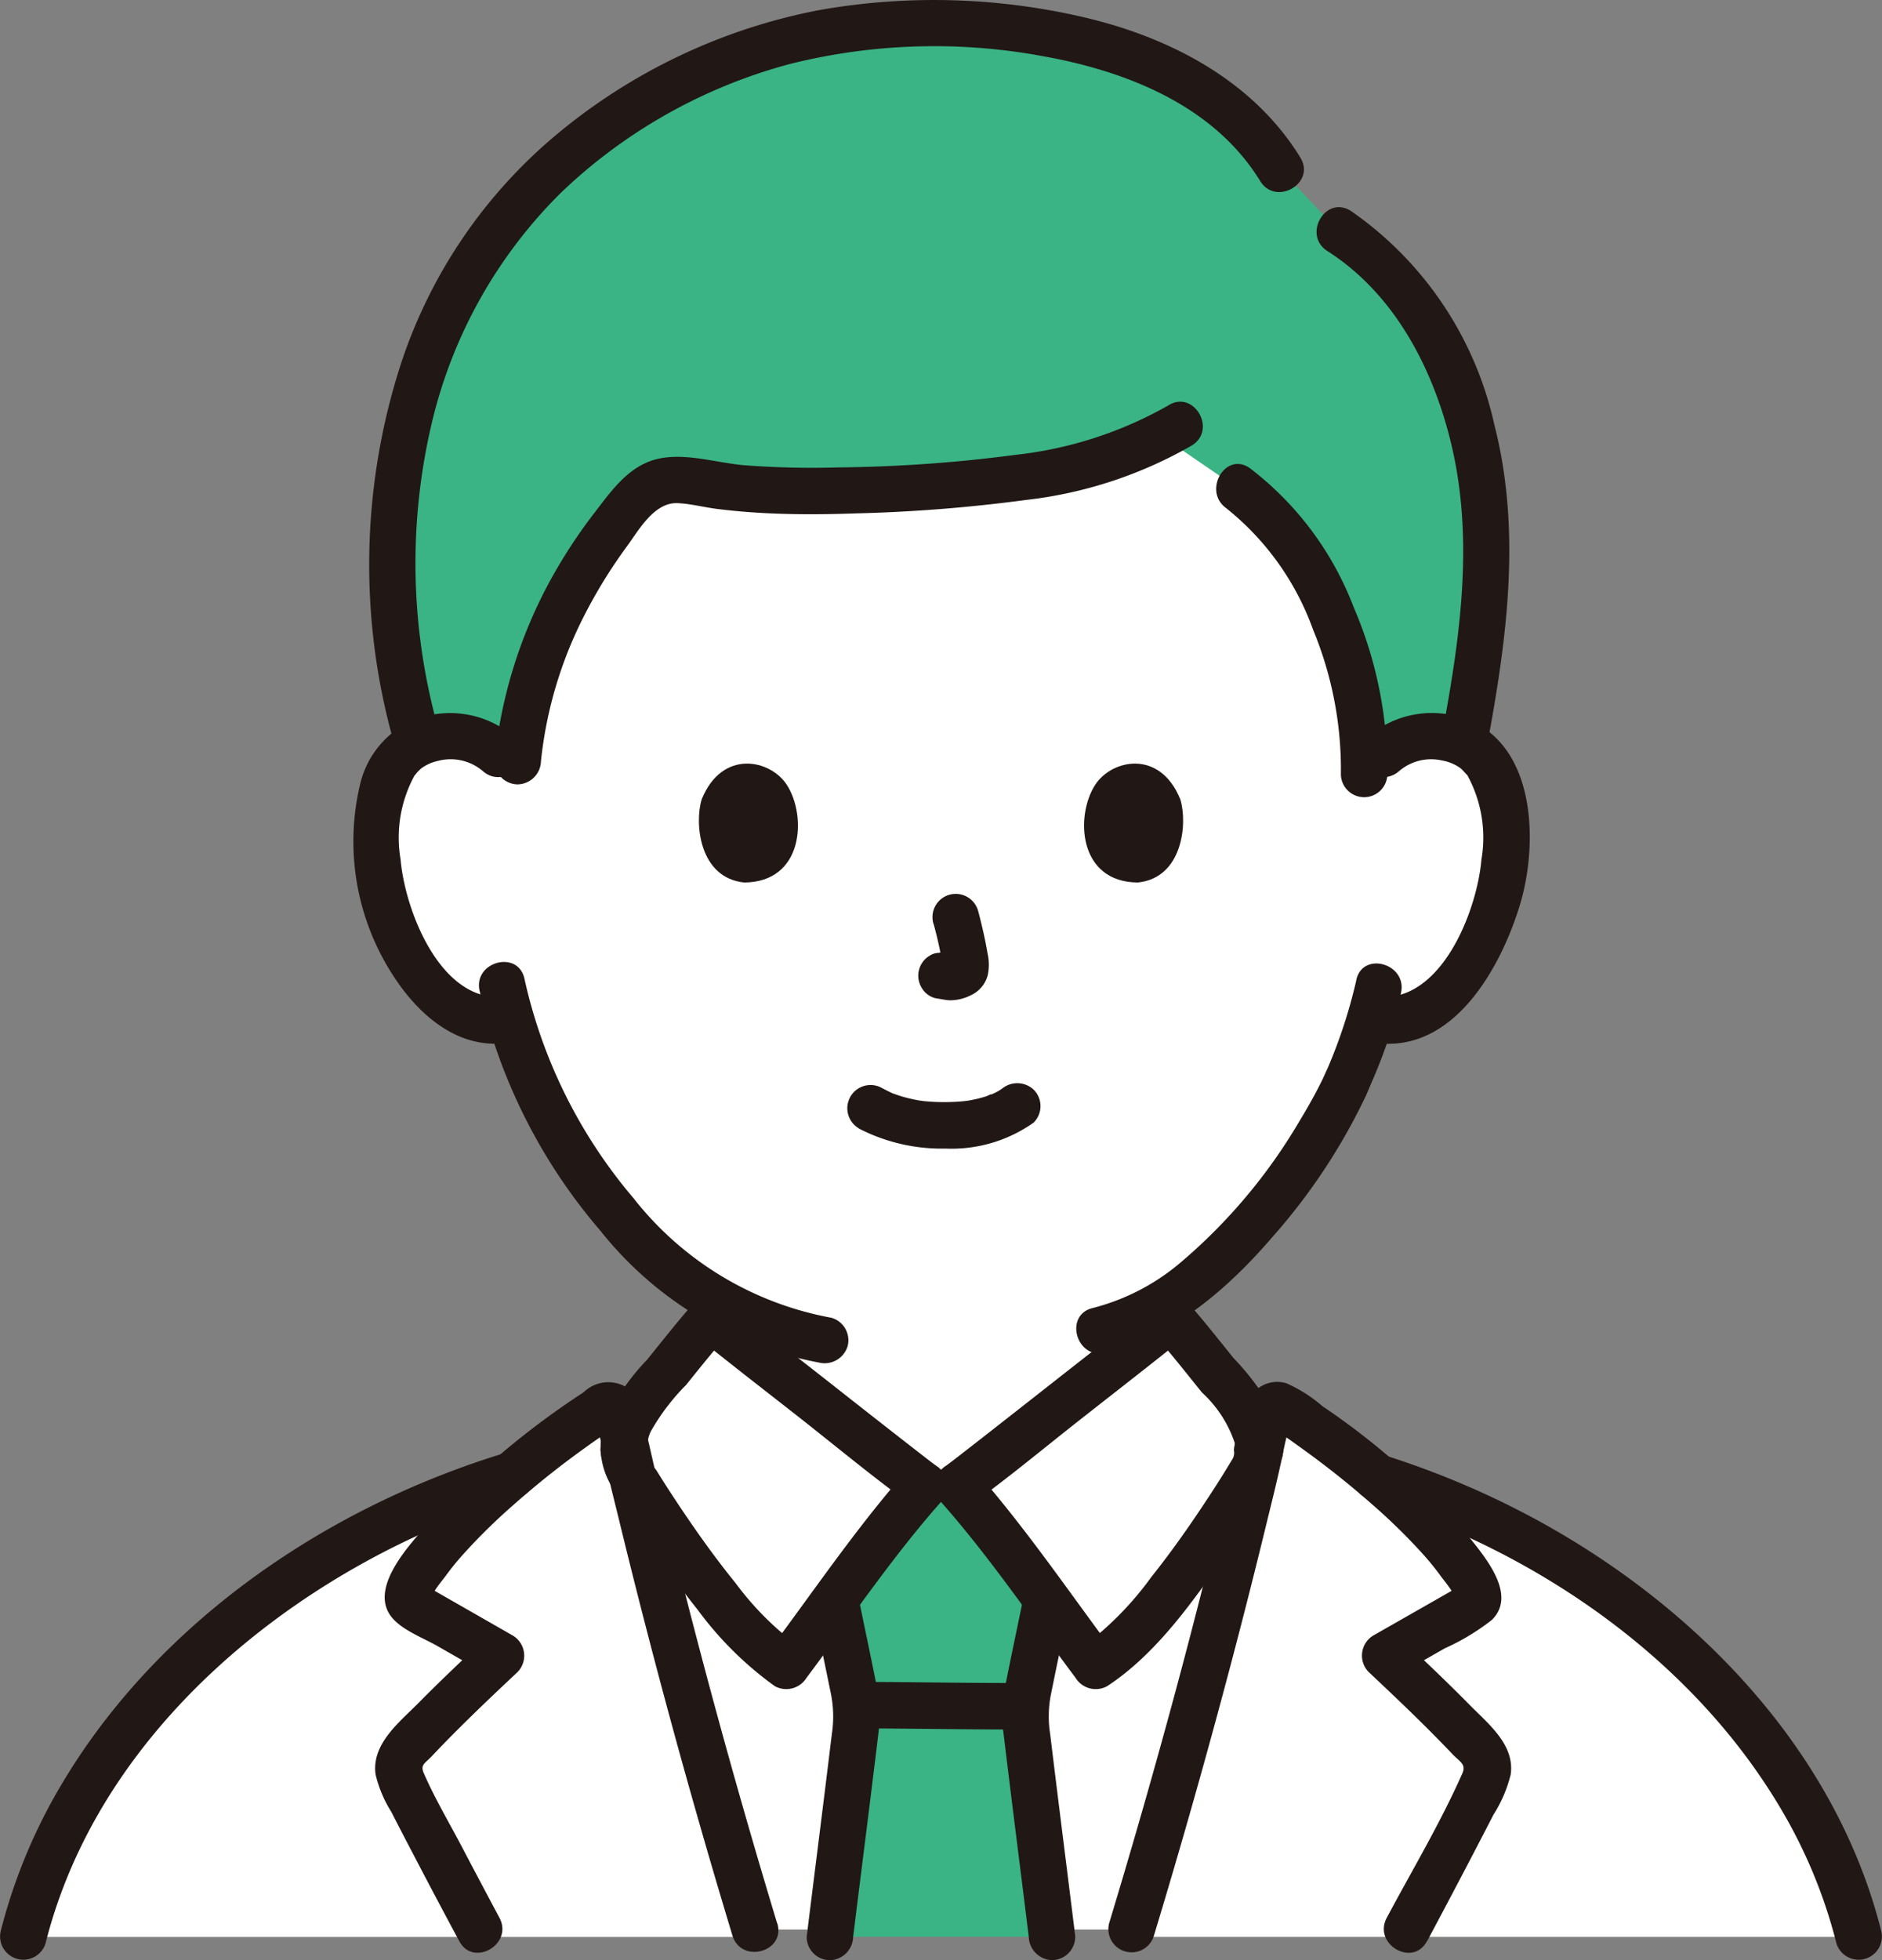 <svg xmlns="http://www.w3.org/2000/svg" width="86.293" height="89.856" viewBox="0 0 86.293 89.856">
  <rect x="0" y="0" width="86.293" height="89.856" fill="#808080" stroke="none"/>
  <g id="img_voice02" transform="translate(5594 -12552.774)">
    <path id="パス_1560" data-name="パス 1560" d="M78.55,267.313a3.171,3.171,0,0,1,2.289-.838,2.939,2.939,0,0,1,2.64,1.467c.9,1.556.859,4.423.257,6.2a9.573,9.573,0,0,1-2.809,4.556,3.492,3.492,0,0,1-2.692.777l-.258-.044a20.514,20.514,0,0,1-.926,2.514c-.649,1.763-4.09,7.722-8.53,10.5,0,1.737,0,3.1,0,3.1a4.8,4.8,0,0,0,.205,1.7,4.139,4.139,0,0,0,1.241,1.806,13.926,13.926,0,0,0,4.153,2.1L76.3,302s-4.343,8.358-18.074,8.358S40.714,302,40.714,302l2.187-.861a13.926,13.926,0,0,0,4.153-2.1,4.13,4.13,0,0,0,1.241-1.806,4.8,4.8,0,0,0,.205-1.7s0-1.158,0-2.87a18.979,18.979,0,0,1-5.365-4.619,24.087,24.087,0,0,1-4.57-8.623,3.426,3.426,0,0,1-2.913-.729,9.573,9.573,0,0,1-2.809-4.556c-.6-1.774-.64-4.641.257-6.2a2.939,2.939,0,0,1,2.64-1.467,3.165,3.165,0,0,1,2.289.838s-5.013-19.831,19.609-19.831,20.913,19.831,20.913,19.831Z" transform="translate(-5609.143 12320.052)" fill="#fff"/>
    <path id="パス_1563" data-name="パス 1563" d="M59.394,334.574c-.918-.724-1.569-1.239-1.678-1.327-1,1.122-2.24,2.767-3.222,3.9a3.507,3.507,0,0,0-.754,1.668l.017.069.076.417c.011.058.026.121.042.189.063.279.132.562.2.846,1.634,6.915,3.567,14.06,5.648,20.917h17.27c2.081-6.857,4.014-14,5.648-20.917.032-.133.064-.265.094-.395l-.034-.01a3.111,3.111,0,0,0-.674-2.785c-.982-1.137-2.219-2.782-3.222-3.9-.426.345-9.119,7.2-9.778,7.666H67.494c-.491-.348-5.429-4.232-8.1-6.339Z" transform="translate(-5619.114 12279.972)" fill="#fff"/>
    <path id="パス_1578" data-name="パス 1578" d="M6.042,358.355c5.442-7.5,14.8-12.618,23.609-13.789.007.061.026.134.044.214.063.279.132.562.2.846,1.661,7.029,3.631,14.3,5.751,21.256H2a24.628,24.628,0,0,1,4.043-8.526Z" transform="translate(-5594.934 12274.683)" fill="#fff"/>
    <path id="パス_1579" data-name="パス 1579" d="M126.117,357.722a36.285,36.285,0,0,0-22.928-13.107c-.01.058-.026.12-.041.188-.063.279-.132.562-.2.846-1.661,7.029-3.631,14.3-5.751,21.256h33.454a24.9,24.9,0,0,0-4.533-9.182Z" transform="translate(-5639.422 12274.659)" fill="#fff"/>
    <path id="パス_1580" data-name="パス 1580" d="M110.028,364.723c1.214-2.27,2.391-4.519,3.521-6.725a1.472,1.472,0,0,0,.2-.71,1.3,1.3,0,0,0-.357-.8c-1.376-1.5-2.884-2.932-4.361-4.319l3.925-2.238a.633.633,0,0,0,.347-.352.66.66,0,0,0-.1-.426,14.922,14.922,0,0,0-3.231-3.956,45.477,45.477,0,0,0-5.685-4.455.385.385,0,0,0-.589.231s-.17.693-.339,1.386l-.076.417c-.011.058-.026.121-.042.189-.063.279-.132.562-.2.846-1.634,6.915-3.567,14.06-5.648,20.917" transform="translate(-5639.513 12276.502)" fill="#fff"/>
    <path id="パス_1581" data-name="パス 1581" d="M92.215,333.24c1,1.122,2.24,2.767,3.222,3.9a3.111,3.111,0,0,1,.674,2.785c-.377.753-4.546,7.439-7.354,9.238-.887-1.182-4.562-6.283-6.32-8.26.659-.467,9.352-7.321,9.778-7.666Z" transform="translate(-5632.525 12279.976)" fill="#fff"/>
    <path id="パス_1582" data-name="パス 1582" d="M57.687,333.24c-1,1.122-2.24,2.767-3.222,3.9a3.111,3.111,0,0,0-.674,2.785c.377.753,4.546,7.439,7.354,9.238.887-1.182,4.562-6.283,6.32-8.26-.659-.467-9.352-7.321-9.778-7.666Z" transform="translate(-5619.083 12279.976)" fill="#fff"/>
    <path id="パス_1583" data-name="パス 1583" d="M37.984,364.723c-1.214-2.27-2.391-4.519-3.521-6.725a1.472,1.472,0,0,1-.2-.71,1.3,1.3,0,0,1,.357-.8c1.376-1.5,2.884-2.932,4.361-4.319l-3.925-2.238a.633.633,0,0,1-.347-.352.66.66,0,0,1,.1-.426,14.922,14.922,0,0,1,3.231-3.956,45.478,45.478,0,0,1,5.685-4.455.385.385,0,0,1,.589.231l.339,1.386.076.417c.011.058.026.121.042.189.063.279.132.562.2.846,1.634,6.915,3.567,14.06,5.648,20.917" transform="translate(-5610.011 12276.502)" fill="#fff"/>
    <path id="パス_1590" data-name="パス 1590" d="M74.459,228.485c-3.194-5.3-10.495-6.683-16.075-6.683a24.755,24.755,0,0,0-15.468,5.148,21,21,0,0,0-4,3.825c-2.726,3.092-5.366,9.625-5.2,15.694a33.7,33.7,0,0,0,1.208,8.328,3.534,3.534,0,0,1,1.424-.326,3.165,3.165,0,0,1,2.289.838l.813.781.045-.476a21.475,21.475,0,0,1,5.472-12.1,2.394,2.394,0,0,1,2.247-.745,42.208,42.208,0,0,0,10.045.322c4.1-.224,8.429-.631,11.76-2.378l3.5,2.4a8.587,8.587,0,0,1,2.08,1.955,18.324,18.324,0,0,1,3.7,11.078l.86-.828a3.17,3.17,0,0,1,2.289-.838,3.533,3.533,0,0,1,1.427.327l.078-.425a36.235,36.235,0,0,0,.772-11.416c-.615-4.55-2.693-9.219-6.574-11.648l-2.693-2.824Z" transform="translate(-5609.753 12332.052)" fill="#3ab484"/>
    <path id="パス_1591" data-name="パス 1591" d="M81.265,365.411c-.508-4.086-.9-7.146-.9-7.3a17.049,17.049,0,0,1,.394-2.207c.242-1.161.341-1.7.589-2.916l.019-.138c-1.391-1.874-3.055-4.071-4.074-5.218H75.765c-1.022,1.149-2.69,3.353-4.083,5.229.018.08.028.126.028.126.247,1.219.347,1.755.589,2.916a17.047,17.047,0,0,1,.394,2.207c0,.189-.583,4.745-1.256,10.2H81.625c-.124-1.006-.245-1.98-.36-2.9Z" transform="translate(-5627.384 12273.25)" fill="#3ab484"/>
    <path id="パス_1656" data-name="パス 1656" d="M74.48,227c-2.116-3.442-5.785-5.407-9.615-6.359a30.229,30.229,0,0,0-12.472-.4,26.621,26.621,0,0,0-12.112,5.778,23.046,23.046,0,0,0-7.123,10.679,29.9,29.9,0,0,0-.272,17.014,1.066,1.066,0,0,0,2.055-.566,28.008,28.008,0,0,1-.274-14.044,21.959,21.959,0,0,1,5.914-10.5A24.22,24.22,0,0,1,51.1,222.7a27.284,27.284,0,0,1,11.5-.364c3.864.682,7.894,2.252,10.037,5.738.717,1.166,2.561.1,1.84-1.076h0Z" transform="translate(-5608.854 12333)" fill="#211715"/>
    <path id="パス_1657" data-name="パス 1657" d="M121.189,262.039c.886-4.787,1.518-9.664.291-14.453a16.149,16.149,0,0,0-6.583-9.814c-1.159-.74-2.229,1.1-1.075,1.84,3.047,1.945,4.81,5.307,5.653,8.737,1.068,4.344.462,8.791-.34,13.124-.248,1.34,1.8,1.915,2.055.566h0Z" transform="translate(-5646.959 12324.67)" fill="#211715"/>
    <path id="パス_1658" data-name="パス 1658" d="M73.468,254.512a18.156,18.156,0,0,1-7,2.267,66.465,66.465,0,0,1-8.1.577,41.555,41.555,0,0,1-4.288-.094c-1.307-.1-2.756-.6-4.051-.291-1.315.317-2.1,1.454-2.879,2.467a23.671,23.671,0,0,0-2.1,3.235,21.818,21.818,0,0,0-2.483,8.148,1.073,1.073,0,0,0,1.065,1.065,1.089,1.089,0,0,0,1.065-1.065,18.951,18.951,0,0,1,1.987-6.678,23.035,23.035,0,0,1,1.955-3.168c.553-.755,1.252-2.029,2.328-1.98.616.028,1.249.2,1.863.272.705.087,1.414.146,2.123.184,1.389.073,2.781.062,4.17.014a72.026,72.026,0,0,0,7.8-.615,19.689,19.689,0,0,0,7.619-2.5c1.164-.72.095-2.564-1.075-1.84h0Z" transform="translate(-5613.893 12316.844)" fill="#211715"/>
    <path id="パス_1659" data-name="パス 1659" d="M105.15,261.735a12.531,12.531,0,0,1,3.973,5.56,16.75,16.75,0,0,1,1.277,6.649,1.066,1.066,0,0,0,2.131,0,18.873,18.873,0,0,0-1.547-7.68,14.505,14.505,0,0,0-4.757-6.369c-1.121-.794-2.187,1.053-1.075,1.84h0Z" transform="translate(-5642.918 12314.341)" fill="#211715"/>
    <path id="パス_1660" data-name="パス 1660" d="M73.454,315.063a8.291,8.291,0,0,0,3.992.925,6.505,6.505,0,0,0,4.036-1.193,1.067,1.067,0,0,0,0-1.506,1.1,1.1,0,0,0-1.506,0c.325-.253.079-.064,0-.011s-.162.1-.246.142c-.044.023-.088.043-.132.065-.141.072-.05-.039.049-.017-.067-.015-.27.1-.339.123a6.036,6.036,0,0,1-.949.217c.16-.024-.011,0-.081.007-.093.009-.186.017-.28.023q-.337.022-.674.019c-.2,0-.4-.008-.6-.022q-.138-.01-.276-.023c-.018,0-.351-.053-.125-.013a7.855,7.855,0,0,1-.886-.2c-.124-.037-.245-.082-.368-.124-.27-.092.165.084-.079-.03q-.228-.108-.451-.225a1.065,1.065,0,0,0-1.075,1.84h0Z" transform="translate(-5628.085 12289.438)" fill="#211715"/>
    <path id="パス_1661" data-name="パス 1661" d="M79.751,298.072a18.626,18.626,0,0,1,.439,2.009l-.038-.283a1.209,1.209,0,0,1,.007.278l.038-.283a.665.665,0,0,1-.03.125l.108-.255a.474.474,0,0,1-.044.08l.167-.216a.441.441,0,0,1-.066.064l.216-.167a1.264,1.264,0,0,1-.159.084l.255-.108a1.142,1.142,0,0,1-.268.078l.283-.038a1.079,1.079,0,0,1-.252,0l.283.038c-.095-.013-.188-.036-.283-.049a.813.813,0,0,0-.425-.019.8.8,0,0,0-.4.126A1.065,1.065,0,0,0,79.2,301a1.019,1.019,0,0,0,.637.49c.219.029.432.085.655.095a2.1,2.1,0,0,0,.969-.231,1.4,1.4,0,0,0,.777-.926,2.306,2.306,0,0,0-.01-.993c-.109-.647-.259-1.289-.426-1.923a1.066,1.066,0,1,0-2.055.566h0Z" transform="translate(-5630.947 12297.043)" fill="#211715"/>
    <path id="パス_1662" data-name="パス 1662" d="M60.288,287.126c-.336,1.09-.117,3.6,1.949,3.812,2.73-.017,2.875-3.049,1.956-4.475-.753-1.167-2.965-1.653-3.905.663Z" transform="translate(-5622.114 12302.291)" fill="#211715"/>
    <path id="パス_1663" data-name="パス 1663" d="M97.726,287.126c.336,1.09.117,3.6-1.949,3.812-2.73-.017-2.875-3.049-1.957-4.475.752-1.167,2.965-1.653,3.905.663Z" transform="translate(-5637.606 12302.291)" fill="#211715"/>
    <path id="パス_1664" data-name="パス 1664" d="M37.835,282.286a4.509,4.509,0,0,0-4.879-.736,4.284,4.284,0,0,0-2.261,2.906,11.282,11.282,0,0,0,1.652,8.907c1.128,1.679,2.891,3.18,5.048,2.9a1.1,1.1,0,0,0,1.065-1.065,1.071,1.071,0,0,0-1.065-1.065c-2.958.384-4.629-3.907-4.833-6.285a5.944,5.944,0,0,1,.655-3.872c-.1.144.107-.119.112-.124.05-.048.129-.134.176-.17a1.967,1.967,0,0,1,.763-.346,2.273,2.273,0,0,1,2.058.458c1.02.91,2.532-.591,1.506-1.506h0Z" transform="translate(-5608.195 12304.321)" fill="#211715"/>
    <path id="パス_1665" data-name="パス 1665" d="M118.577,283.785a2.256,2.256,0,0,1,1.966-.477,2.011,2.011,0,0,1,.856.365c.063.05.349.378.289.295a5.944,5.944,0,0,1,.655,3.872c-.2,2.378-1.875,6.669-4.833,6.285a1.071,1.071,0,0,0-1.065,1.065,1.093,1.093,0,0,0,1.065,1.065c3.547.46,5.695-3.41,6.579-6.27.781-2.526.813-6.558-1.673-8.192a4.485,4.485,0,0,0-5.344.485c-1.025.915.486,2.417,1.506,1.506h0Z" transform="translate(-5648.416 12304.329)" fill="#211715"/>
    <path id="パス_1666" data-name="パス 1666" d="M105.484,303.451a23.486,23.486,0,0,1-1.379,4.182c.112-.273-.092.2-.14.3-.094.2-.192.389-.292.581-.248.472-.515.936-.792,1.392a25.25,25.25,0,0,1-5.437,6.473,10.061,10.061,0,0,1-4.039,2.1c-1.335.311-.77,2.366.566,2.055,3.09-.72,5.657-2.969,7.674-5.318a27.576,27.576,0,0,0,4.269-6.447c.056-.125.11-.25.163-.377.014-.033.156-.373.11-.267-.058.134.027-.054.032-.066q.082-.189.161-.38c.083-.2.163-.4.239-.6a20.364,20.364,0,0,0,.917-3.059c.278-1.338-1.776-1.91-2.055-.566h0Z" transform="translate(-5637.294 12294.254)" fill="#211715"/>
    <path id="パス_1667" data-name="パス 1667" d="M41.257,303.884a25.489,25.489,0,0,0,5.543,11,16.732,16.732,0,0,0,10.018,6.036,1.1,1.1,0,0,0,1.31-.744,1.073,1.073,0,0,0-.744-1.31,14.955,14.955,0,0,1-9.078-5.489,23.25,23.25,0,0,1-4.995-10.057c-.3-1.337-2.359-.771-2.055.566h0Z" transform="translate(-5613.265 12294.315)" fill="#211715"/>
    <path id="パス_1668" data-name="パス 1668" d="M79.959,364.566c-2.265,0-4.531-.047-6.8-.048a1.065,1.065,0,1,0,0,2.131c2.265,0,4.531.047,6.8.048a1.065,1.065,0,0,0,0-2.131Z" transform="translate(-5627.692 12265.358)" fill="#211715"/>
    <path id="パス_1669" data-name="パス 1669" d="M89.628,372.091c-.382-3.1-.779-6.2-1.154-9.3a5.156,5.156,0,0,1,.039-1.835c.262-1.3.54-2.607.8-3.911.271-1.339-1.783-1.912-2.055-.566s-.557,2.66-.819,3.992a6.668,6.668,0,0,0-.112,2.219c.377,3.134.78,6.265,1.166,9.4a1.1,1.1,0,0,0,1.065,1.065,1.072,1.072,0,0,0,1.065-1.065h0Z" transform="translate(-5634.322 12269.473)" fill="#211715"/>
    <path id="パス_1670" data-name="パス 1670" d="M71.562,372.091c.386-3.133.79-6.264,1.166-9.4a6.666,6.666,0,0,0-.112-2.219c-.263-1.332-.55-2.661-.819-3.992s-2.326-.775-2.055.566c.258,1.278.526,2.554.787,3.831a5.305,5.305,0,0,1,.056,1.916c-.374,3.1-.772,6.2-1.154,9.3a1.071,1.071,0,0,0,1.065,1.065,1.092,1.092,0,0,0,1.065-1.065h0Z" transform="translate(-5626.444 12269.473)" fill="#211715"/>
    <path id="パス_1671" data-name="パス 1671" d="M52.8,342.582l-.018,0-.3.04.283-.038-.019,0a1.095,1.095,0,0,0-1.066,1.066l.038.283a1.065,1.065,0,0,0,.274.47l.216.167a1.059,1.059,0,0,0,.537.145l.018,0,.3-.04-.283.038.019,0a1.095,1.095,0,0,0,1.066-1.066l-.038-.283a1.065,1.065,0,0,0-.274-.47l-.216-.167a1.059,1.059,0,0,0-.537-.145Z" transform="translate(-5618.149 12275.609)" fill="#211715"/>
    <path id="パス_1672" data-name="パス 1672" d="M2.091,367.219c2.006-7.959,8.249-14.128,15.354-17.85a36.233,36.233,0,0,1,6.344-2.586,1.066,1.066,0,0,0-.566-2.055c-8.216,2.483-15.988,7.762-20.413,15.234a25.309,25.309,0,0,0-2.773,6.69,1.066,1.066,0,0,0,2.055.566h0Z" transform="translate(-5594 12274.63)" fill="#211715"/>
    <path id="パス_1673" data-name="パス 1673" d="M107.283,344.713h.018l-.283-.038.025.005a1.611,1.611,0,0,0,.307.043c.019,0,.037,0,.055.005l-1.065-1.065v.005a1.095,1.095,0,0,0,1.066,1.066l.283-.038a1.065,1.065,0,0,0,.47-.274l.167-.216a1.059,1.059,0,0,0,.145-.537v-.005a1.184,1.184,0,0,0-.312-.754l-.216-.167a1.059,1.059,0,0,0-.537-.145c-.021,0-.043-.005-.064-.005l.283.038-.03-.007c-.1-.02-.2-.029-.3-.04h-.015a1.095,1.095,0,0,0-1.066,1.066l.038.283a1.065,1.065,0,0,0,.274.47l.216.167a1.059,1.059,0,0,0,.537.145h0Z" transform="translate(-5643.637 12275.609)" fill="#211715"/>
    <path id="パス_1674" data-name="パス 1674" d="M117.234,346.941c7.583,2.368,14.765,7.27,18.858,14.189a23.222,23.222,0,0,1,2.547,6.161,1.066,1.066,0,0,0,2.055-.566c-2.121-8.406-8.665-15.058-16.166-19.036a39.511,39.511,0,0,0-6.727-2.8c-1.312-.41-1.873,1.647-.566,2.055Z" transform="translate(-5648.438 12274.558)" fill="#211715"/>
    <path id="パス_1675" data-name="パス 1675" d="M90.536,333.031c.755.853,1.458,1.75,2.173,2.636a5.52,5.52,0,0,1,1.5,2.3c.089.526.024.545-.246.995-.28.466-.572.924-.869,1.379-.846,1.295-1.733,2.57-2.7,3.78a14.764,14.764,0,0,1-3.1,3.166l1.457.382c-2.128-2.842-4.134-5.812-6.486-8.476l-.216,1.673c1.761-1.261,3.434-2.664,5.137-4,1.621-1.274,3.253-2.537,4.857-3.831a1.072,1.072,0,0,0,0-1.506,1.09,1.09,0,0,0-1.506,0c-1.568,1.265-3.163,2.5-4.746,3.744q-1.608,1.264-3.22,2.524-.568.443-1.138.885c.229-.177-.162.125-.237.181s-.146.111-.221.165a1.086,1.086,0,0,0-.216,1.673c2.233,2.529,4.134,5.348,6.154,8.045a1.086,1.086,0,0,0,1.457.382c2.312-1.518,4.026-4.018,5.581-6.253.637-.915,1.255-1.846,1.831-2.8a3.7,3.7,0,0,0,.13-3.662,12.415,12.415,0,0,0-1.763-2.333c-.691-.858-1.374-1.725-2.1-2.55-.911-1.029-2.413.483-1.506,1.506Z" transform="translate(-5631.599 12280.938)" fill="#211715"/>
    <path id="パス_1676" data-name="パス 1676" d="M65.786,339.224c-2.354,2.664-4.353,5.637-6.484,8.478l1.457-.382a13.77,13.77,0,0,1-2.872-2.88c-.974-1.2-1.865-2.459-2.716-3.743-.315-.476-.625-.956-.924-1.443A1.61,1.61,0,0,1,54,337.487a9.994,9.994,0,0,1,1.618-2.129c.622-.773,1.241-1.55,1.9-2.293H56.012c1.6,1.3,3.236,2.556,4.857,3.83,1.7,1.338,3.378,2.733,5.133,4a1.073,1.073,0,0,0,1.457-.382,1.089,1.089,0,0,0-.382-1.457c-.075-.054-.147-.11-.221-.165l-.176-.135-.06-.046-1.138-.885q-1.612-1.258-3.218-2.524c-1.584-1.245-3.18-2.476-4.746-3.743a1.084,1.084,0,0,0-1.506,0c-.756.852-1.46,1.749-2.175,2.635a10.539,10.539,0,0,0-1.841,2.6,3.463,3.463,0,0,0,.127,3.065c.306.528.638,1.042.971,1.554.955,1.465,1.971,2.891,3.062,4.259a15.876,15.876,0,0,0,3.528,3.492,1.091,1.091,0,0,0,1.457-.382c2.023-2.7,3.917-5.518,6.151-8.046.905-1.024-.6-2.537-1.506-1.506Z" transform="translate(-5618.16 12280.904)" fill="#211715"/>
    <path id="パス_1677" data-name="パス 1677" d="M110,364.335q1.026-1.92,2.034-3.85.511-.979,1.016-1.96a6.141,6.141,0,0,0,.785-1.835c.194-1.359-1.02-2.313-1.873-3.18-1.017-1.033-2.071-2.031-3.127-3.025l-.216,1.673,2.194-1.251a10.392,10.392,0,0,0,2.156-1.3c1.172-1.146-.3-2.87-1.056-3.82a32.982,32.982,0,0,0-6.708-5.977,6.5,6.5,0,0,0-1.656-1.054,1.443,1.443,0,0,0-1.774.878,27.091,27.091,0,0,0-.828,3.459q-1.133,4.76-2.4,9.485-1.476,5.493-3.127,10.938a1.066,1.066,0,0,0,2.055.566q1.894-6.251,3.56-12.567.821-3.115,1.583-6.245c.239-.982.488-1.964.7-2.952.077-.354.143-.708.229-1.06l.143-.582.062-.255q.06-.215-.082.139l-.47.274q-.443-.065-.085.11l.246.167q.3.2.593.413.54.384,1.069.781,1.263.949,2.45,1.995a27.333,27.333,0,0,1,2.264,2.207,12.237,12.237,0,0,1,.89,1.087c.165.232.643.776.659,1.055l.145-.537c.056-.11-.157.08-.2.1-.193.108-.385.219-.577.329l-1.039.592-2.078,1.185a1.075,1.075,0,0,0-.216,1.673c.869.818,1.737,1.638,2.584,2.479q.636.632,1.256,1.282c.352.37.645.466.454.895-1,2.259-2.3,4.432-3.462,6.611-.646,1.209,1.193,2.287,1.84,1.076h0Z" transform="translate(-5638.567 12277.428)" fill="#211715"/>
    <path id="パス_1678" data-name="パス 1678" d="M50.722,363.519q-2.91-9.6-5.276-19.364c-.3-1.257-.569-2.522-.876-3.777a2.364,2.364,0,0,0-.593-1.32,1.614,1.614,0,0,0-2.124.113,37.7,37.7,0,0,0-7.036,5.922c-.835.938-2.725,2.888-1.875,4.245.428.684,1.5,1.069,2.18,1.456l2.4,1.371-.216-1.673c-1.025.963-2.047,1.929-3.035,2.93-.876.886-2.157,1.877-1.962,3.272a5.663,5.663,0,0,0,.724,1.719q.5.981,1.015,1.96,1.036,1.989,2.1,3.965c.647,1.21,2.487.135,1.84-1.075q-.873-1.632-1.732-3.27c-.578-1.1-1.231-2.2-1.731-3.344-.177-.4.029-.442.369-.8q.614-.651,1.251-1.283c.875-.872,1.773-1.721,2.673-2.566a1.075,1.075,0,0,0-.216-1.673l-2.069-1.184-.981-.561-.436-.249c-.063-.036-.429-.279-.4-.218l.145.537c.013-.278.5-.84.658-1.054a12.149,12.149,0,0,1,.811-1,26.745,26.745,0,0,1,2.274-2.237q1.18-1.046,2.44-2,.548-.413,1.107-.81.263-.187.528-.37l.339-.232q.364-.176-.072-.116l-.47-.274q-.142-.35-.077-.119c.018.071.035.143.052.214.061.25.124.5.184.75.072.3.123.61.189.916.2.926.439,1.847.663,2.768q.773,3.181,1.607,6.347,1.672,6.355,3.579,12.646c.4,1.309,2.454.751,2.055-.566h0Z" transform="translate(-5609.088 12277.423)" fill="#211715"/>
  </g>
</svg>

